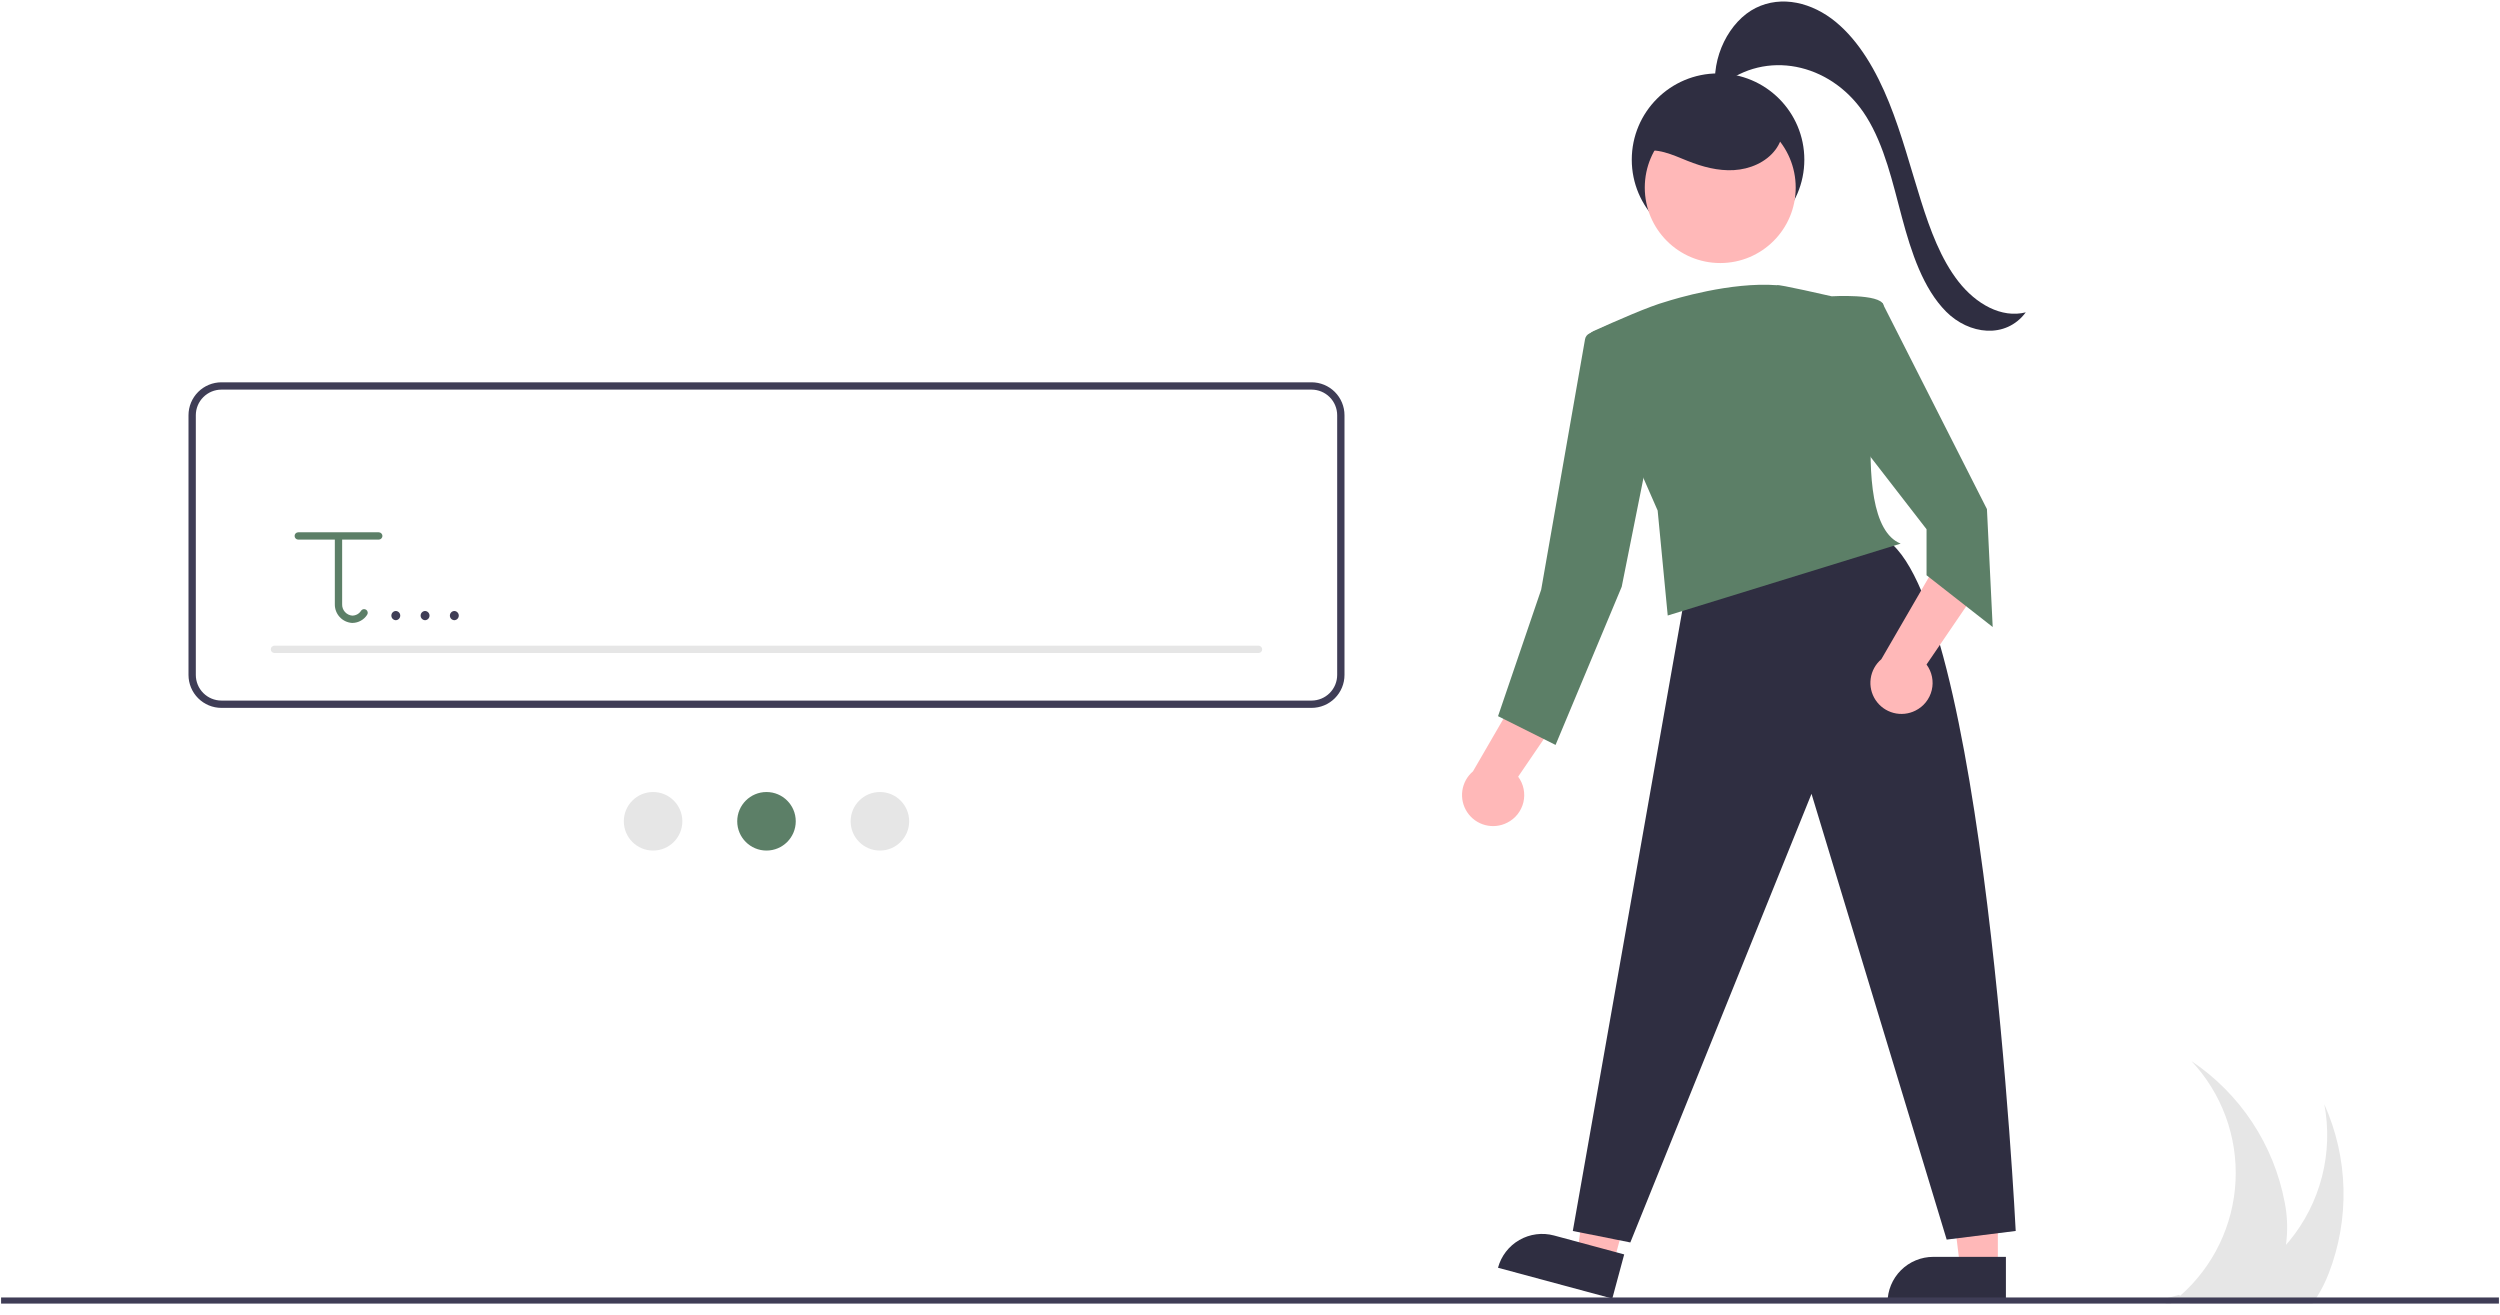 <svg width="192" height="101" viewBox="0 0 192 101" fill="none" xmlns="http://www.w3.org/2000/svg">
<g clip-path="url(#clip0_228_160)">
<path d="M178.841 97.808C178.593 98.448 178.285 99.063 177.92 99.644C177.819 99.805 177.713 99.963 177.599 100.116H168.199C168.133 100.066 168.069 100.014 168.003 99.965C167.673 99.939 167.345 99.906 167.024 99.871C167.057 99.842 167.092 99.814 167.125 99.786C166.955 99.8 166.786 99.814 166.616 99.821C166.75 99.838 166.887 99.854 167.024 99.871C166.922 99.953 166.818 100.036 166.712 100.116H166.302L166.578 99.821C166.358 99.828 166.141 99.833 165.922 99.828L166.609 99.644L167.349 99.446C167.378 99.469 167.408 99.493 167.437 99.517C168.701 98.405 169.729 97.051 170.46 95.534C171.191 94.018 171.609 92.37 171.69 90.688C171.771 89.007 171.513 87.326 170.932 85.746C170.35 84.166 169.457 82.719 168.305 81.492C170.159 82.736 171.747 84.337 172.977 86.2C174.206 88.064 175.052 90.154 175.466 92.348C175.679 93.421 175.711 94.521 175.561 95.604C175.643 95.513 175.726 95.42 175.806 95.326C177.001 93.878 177.863 92.185 178.329 90.366C178.796 88.548 178.856 86.649 178.506 84.805C179.421 86.842 179.922 89.04 179.979 91.273C180.037 93.505 179.65 95.727 178.841 97.808Z" fill="#E6E6E6"/>
<path d="M131.946 18.89C135.606 18.89 138.573 15.923 138.573 12.264C138.573 8.604 135.606 5.638 131.946 5.638C128.287 5.638 125.32 8.604 125.32 12.264C125.32 15.923 128.287 18.89 131.946 18.89Z" fill="#2F2E41"/>
<path d="M153.434 97.354L150.541 97.354L149.165 86.196L153.435 86.196L153.434 97.354Z" fill="#FFB8B8"/>
<path d="M148.475 96.527H154.054V100.04H144.962C144.962 99.579 145.053 99.122 145.229 98.696C145.406 98.269 145.665 97.882 145.991 97.556C146.317 97.23 146.704 96.971 147.13 96.795C147.557 96.618 148.013 96.527 148.475 96.527Z" fill="#2F2E41"/>
<path d="M123.925 96.975L121.132 96.222L122.707 85.091L126.83 86.202L123.925 96.975Z" fill="#FFB8B8"/>
<path d="M119.352 94.886L124.738 96.339L123.824 99.73L115.046 97.363C115.288 96.464 115.878 95.698 116.685 95.233C117.493 94.769 118.452 94.644 119.352 94.886Z" fill="#2F2E41"/>
<path d="M129.406 45.726L120.792 94.538L125.209 95.421L139.124 60.966L149.505 95.201L154.806 94.538C154.806 94.538 152.376 45.505 144.646 41.308L129.406 45.726Z" fill="#2F2E41"/>
<path d="M115.745 63.187C116.056 63.033 116.329 62.812 116.545 62.541C116.761 62.269 116.915 61.954 116.996 61.616C117.077 61.279 117.082 60.928 117.013 60.588C116.944 60.248 116.801 59.928 116.594 59.649L121.345 52.683L116.963 52.615L113.124 59.241C112.679 59.619 112.388 60.147 112.307 60.726C112.225 61.304 112.359 61.892 112.682 62.379C113.005 62.865 113.495 63.216 114.06 63.365C114.625 63.514 115.224 63.451 115.745 63.187Z" fill="#FFB8B8"/>
<path d="M147.109 54.573C147.419 54.419 147.692 54.198 147.908 53.927C148.124 53.655 148.278 53.34 148.359 53.002C148.44 52.665 148.446 52.314 148.376 51.974C148.307 51.635 148.164 51.314 147.957 51.035L152.708 44.069L148.327 44.001L144.487 50.627C144.042 51.005 143.751 51.533 143.67 52.112C143.588 52.69 143.722 53.278 144.045 53.765C144.368 54.251 144.858 54.602 145.423 54.751C145.988 54.9 146.588 54.837 147.109 54.573Z" fill="#FFB8B8"/>
<path d="M132.115 20.202C135.315 20.202 137.91 17.607 137.91 14.406C137.91 11.206 135.315 8.611 132.115 8.611C128.914 8.611 126.319 11.206 126.319 14.406C126.319 17.607 128.914 20.202 132.115 20.202Z" fill="#FFB8B8"/>
<path d="M144.646 23.418C144.425 22.534 140.67 22.755 140.67 22.755C140.67 22.755 136.442 21.783 136.482 21.905C132.919 21.63 128.573 22.968 127.94 23.171C126.645 23.528 124.171 24.621 122.386 25.425C122.138 25.537 121.944 25.742 121.846 25.997C121.748 26.251 121.755 26.534 121.865 26.783L127.308 39.21L128.081 47.272L145.971 41.75C141.554 39.983 144.867 24.301 144.646 23.418Z" fill="#5C7F67"/>
<path d="M143.1 23.639L144.568 23.27L152.597 39.099L153.039 48.155L147.959 44.18V40.646L142.658 33.799L143.1 23.639Z" fill="#5C7F67"/>
<path d="M123.774 24.853L122.074 25.609C121.985 25.648 121.908 25.709 121.848 25.785C121.789 25.862 121.749 25.951 121.732 26.047L118.363 45.284L115.05 55.002L119.467 57.211L124.547 45.063L126.314 36.228L123.774 24.853Z" fill="#5C7F67"/>
<path d="M126.037 11.675C127.213 11.288 128.454 11.894 129.603 12.355C130.736 12.809 131.946 13.136 133.164 13.065C134.382 12.993 135.613 12.479 136.35 11.506C137.086 10.533 137.216 9.075 136.487 8.097C136.007 7.452 135.241 7.085 134.475 6.846C132.836 6.334 131.003 6.317 129.446 7.038C127.888 7.759 126.667 9.283 126.539 10.995" fill="#2F2E41"/>
<path d="M131.77 7.058C131.375 4.383 132.84 1.606 134.84 0.61C136.839 -0.386 139.185 0.201 140.987 1.685C142.788 3.168 144.102 5.448 145.079 7.872C146.057 10.295 146.733 12.891 147.53 15.418C148.237 17.663 149.067 19.909 150.411 21.626C151.754 23.343 153.707 24.46 155.579 23.988C154.042 26.056 151.212 25.698 149.457 23.929C147.702 22.16 146.79 19.396 146.072 16.706C145.353 14.015 144.729 11.199 143.339 8.97C140.867 5.003 136.017 3.811 132.553 6.319" fill="#2F2E41"/>
<path d="M191.917 99.644H0.083V100.116H191.917V99.644Z" fill="#3F3D56"/>
<path d="M100.729 54.365H17.005C16.335 54.365 15.692 54.098 15.218 53.624C14.744 53.15 14.477 52.507 14.477 51.837V31.889C14.477 31.219 14.744 30.576 15.218 30.102C15.692 29.628 16.335 29.362 17.005 29.361H100.729C101.399 29.362 102.042 29.628 102.516 30.102C102.99 30.576 103.257 31.219 103.257 31.889V51.837C103.257 52.507 102.99 53.15 102.516 53.624C102.042 54.098 101.399 54.365 100.729 54.365ZM17.005 29.923C16.484 29.923 15.984 30.131 15.615 30.5C15.246 30.868 15.039 31.368 15.039 31.889V51.837C15.039 52.358 15.246 52.858 15.615 53.227C15.984 53.596 16.484 53.803 17.005 53.804H100.729C101.25 53.803 101.75 53.596 102.119 53.227C102.487 52.858 102.695 52.358 102.695 51.837V31.889C102.695 31.368 102.487 30.868 102.119 30.5C101.75 30.131 101.25 29.923 100.729 29.923H17.005Z" fill="#3F3D56"/>
<path d="M96.655 50.151H21.079C21.042 50.151 21.005 50.144 20.971 50.13C20.937 50.116 20.906 50.095 20.879 50.069C20.853 50.043 20.832 50.012 20.818 49.978C20.804 49.944 20.797 49.907 20.797 49.87C20.797 49.833 20.804 49.797 20.818 49.763C20.832 49.728 20.853 49.697 20.879 49.671C20.906 49.645 20.937 49.625 20.971 49.611C21.005 49.596 21.042 49.589 21.079 49.589H96.655C96.692 49.589 96.728 49.596 96.762 49.611C96.796 49.625 96.828 49.645 96.854 49.671C96.88 49.697 96.901 49.728 96.915 49.763C96.929 49.797 96.936 49.833 96.936 49.87C96.936 49.907 96.929 49.944 96.915 49.978C96.901 50.012 96.88 50.043 96.854 50.069C96.828 50.095 96.796 50.116 96.762 50.13C96.728 50.144 96.692 50.151 96.655 50.151Z" fill="#E6E6E6"/>
<path d="M29.086 40.88H22.905C22.831 40.88 22.759 40.91 22.707 40.962C22.654 41.015 22.625 41.086 22.625 41.161C22.625 41.235 22.654 41.306 22.707 41.359C22.759 41.412 22.831 41.442 22.905 41.442H25.715V46.41C25.71 46.77 25.842 47.118 26.085 47.384C26.328 47.65 26.663 47.813 27.023 47.84C27.04 47.841 27.058 47.841 27.077 47.841C27.297 47.837 27.514 47.779 27.707 47.672C27.901 47.566 28.066 47.414 28.187 47.229C28.232 47.17 28.251 47.095 28.24 47.021C28.23 46.947 28.19 46.881 28.131 46.836C28.071 46.792 27.996 46.773 27.922 46.783C27.849 46.794 27.782 46.833 27.738 46.892C27.666 47.011 27.564 47.11 27.443 47.177C27.322 47.245 27.185 47.28 27.046 47.279C26.831 47.259 26.632 47.158 26.489 46.996C26.346 46.835 26.27 46.625 26.277 46.41V41.442H29.086C29.123 41.442 29.16 41.435 29.194 41.421C29.228 41.407 29.259 41.386 29.285 41.36C29.311 41.334 29.332 41.303 29.346 41.269C29.361 41.234 29.368 41.198 29.368 41.161C29.368 41.124 29.361 41.087 29.346 41.053C29.332 41.019 29.311 40.988 29.285 40.962C29.259 40.936 29.228 40.915 29.194 40.901C29.16 40.887 29.123 40.88 29.086 40.88Z" fill="#5C7F67"/>
<path d="M50.157 65.323C51.398 65.323 52.404 64.316 52.404 63.075C52.404 61.834 51.398 60.827 50.157 60.827C48.916 60.827 47.909 61.834 47.909 63.075C47.909 64.316 48.916 65.323 50.157 65.323Z" fill="#E6E6E6"/>
<path d="M58.867 65.323C60.108 65.323 61.114 64.316 61.114 63.075C61.114 61.834 60.108 60.827 58.867 60.827C57.625 60.827 56.619 61.834 56.619 63.075C56.619 64.316 57.625 65.323 58.867 65.323Z" fill="#5C7F67"/>
<path d="M67.577 65.323C68.818 65.323 69.824 64.316 69.824 63.075C69.824 61.834 68.818 60.827 67.577 60.827C66.335 60.827 65.329 61.834 65.329 63.075C65.329 64.316 66.335 65.323 67.577 65.323Z" fill="#E6E6E6"/>
<path d="M30.398 47.632C30.489 47.628 30.576 47.59 30.64 47.524C30.704 47.458 30.739 47.369 30.739 47.278C30.739 47.186 30.704 47.098 30.64 47.032C30.576 46.965 30.489 46.927 30.398 46.924C30.306 46.927 30.219 46.965 30.155 47.032C30.091 47.098 30.056 47.186 30.056 47.278C30.056 47.369 30.091 47.458 30.155 47.524C30.219 47.59 30.306 47.628 30.398 47.632Z" fill="#3F3D56"/>
<path d="M32.646 47.632C32.737 47.628 32.824 47.59 32.888 47.524C32.952 47.458 32.987 47.369 32.987 47.278C32.987 47.186 32.952 47.098 32.888 47.032C32.824 46.965 32.737 46.927 32.646 46.924C32.554 46.927 32.467 46.965 32.403 47.032C32.339 47.098 32.304 47.186 32.304 47.278C32.304 47.369 32.339 47.458 32.403 47.524C32.467 47.59 32.554 47.628 32.646 47.632Z" fill="#3F3D56"/>
<path d="M34.893 47.632C34.984 47.628 35.071 47.59 35.135 47.524C35.199 47.458 35.235 47.369 35.235 47.278C35.235 47.186 35.199 47.098 35.135 47.032C35.071 46.965 34.984 46.927 34.893 46.924C34.801 46.927 34.714 46.965 34.65 47.032C34.586 47.098 34.551 47.186 34.551 47.278C34.551 47.369 34.586 47.458 34.65 47.524C34.714 47.59 34.801 47.628 34.893 47.632Z" fill="#3F3D56"/>
</g>
<defs>
<clipPath id="clip0_228_160">
<rect width="191.834" height="100" fill="white" transform="translate(0.083 0.116)"/>
</clipPath>
</defs>
</svg>
